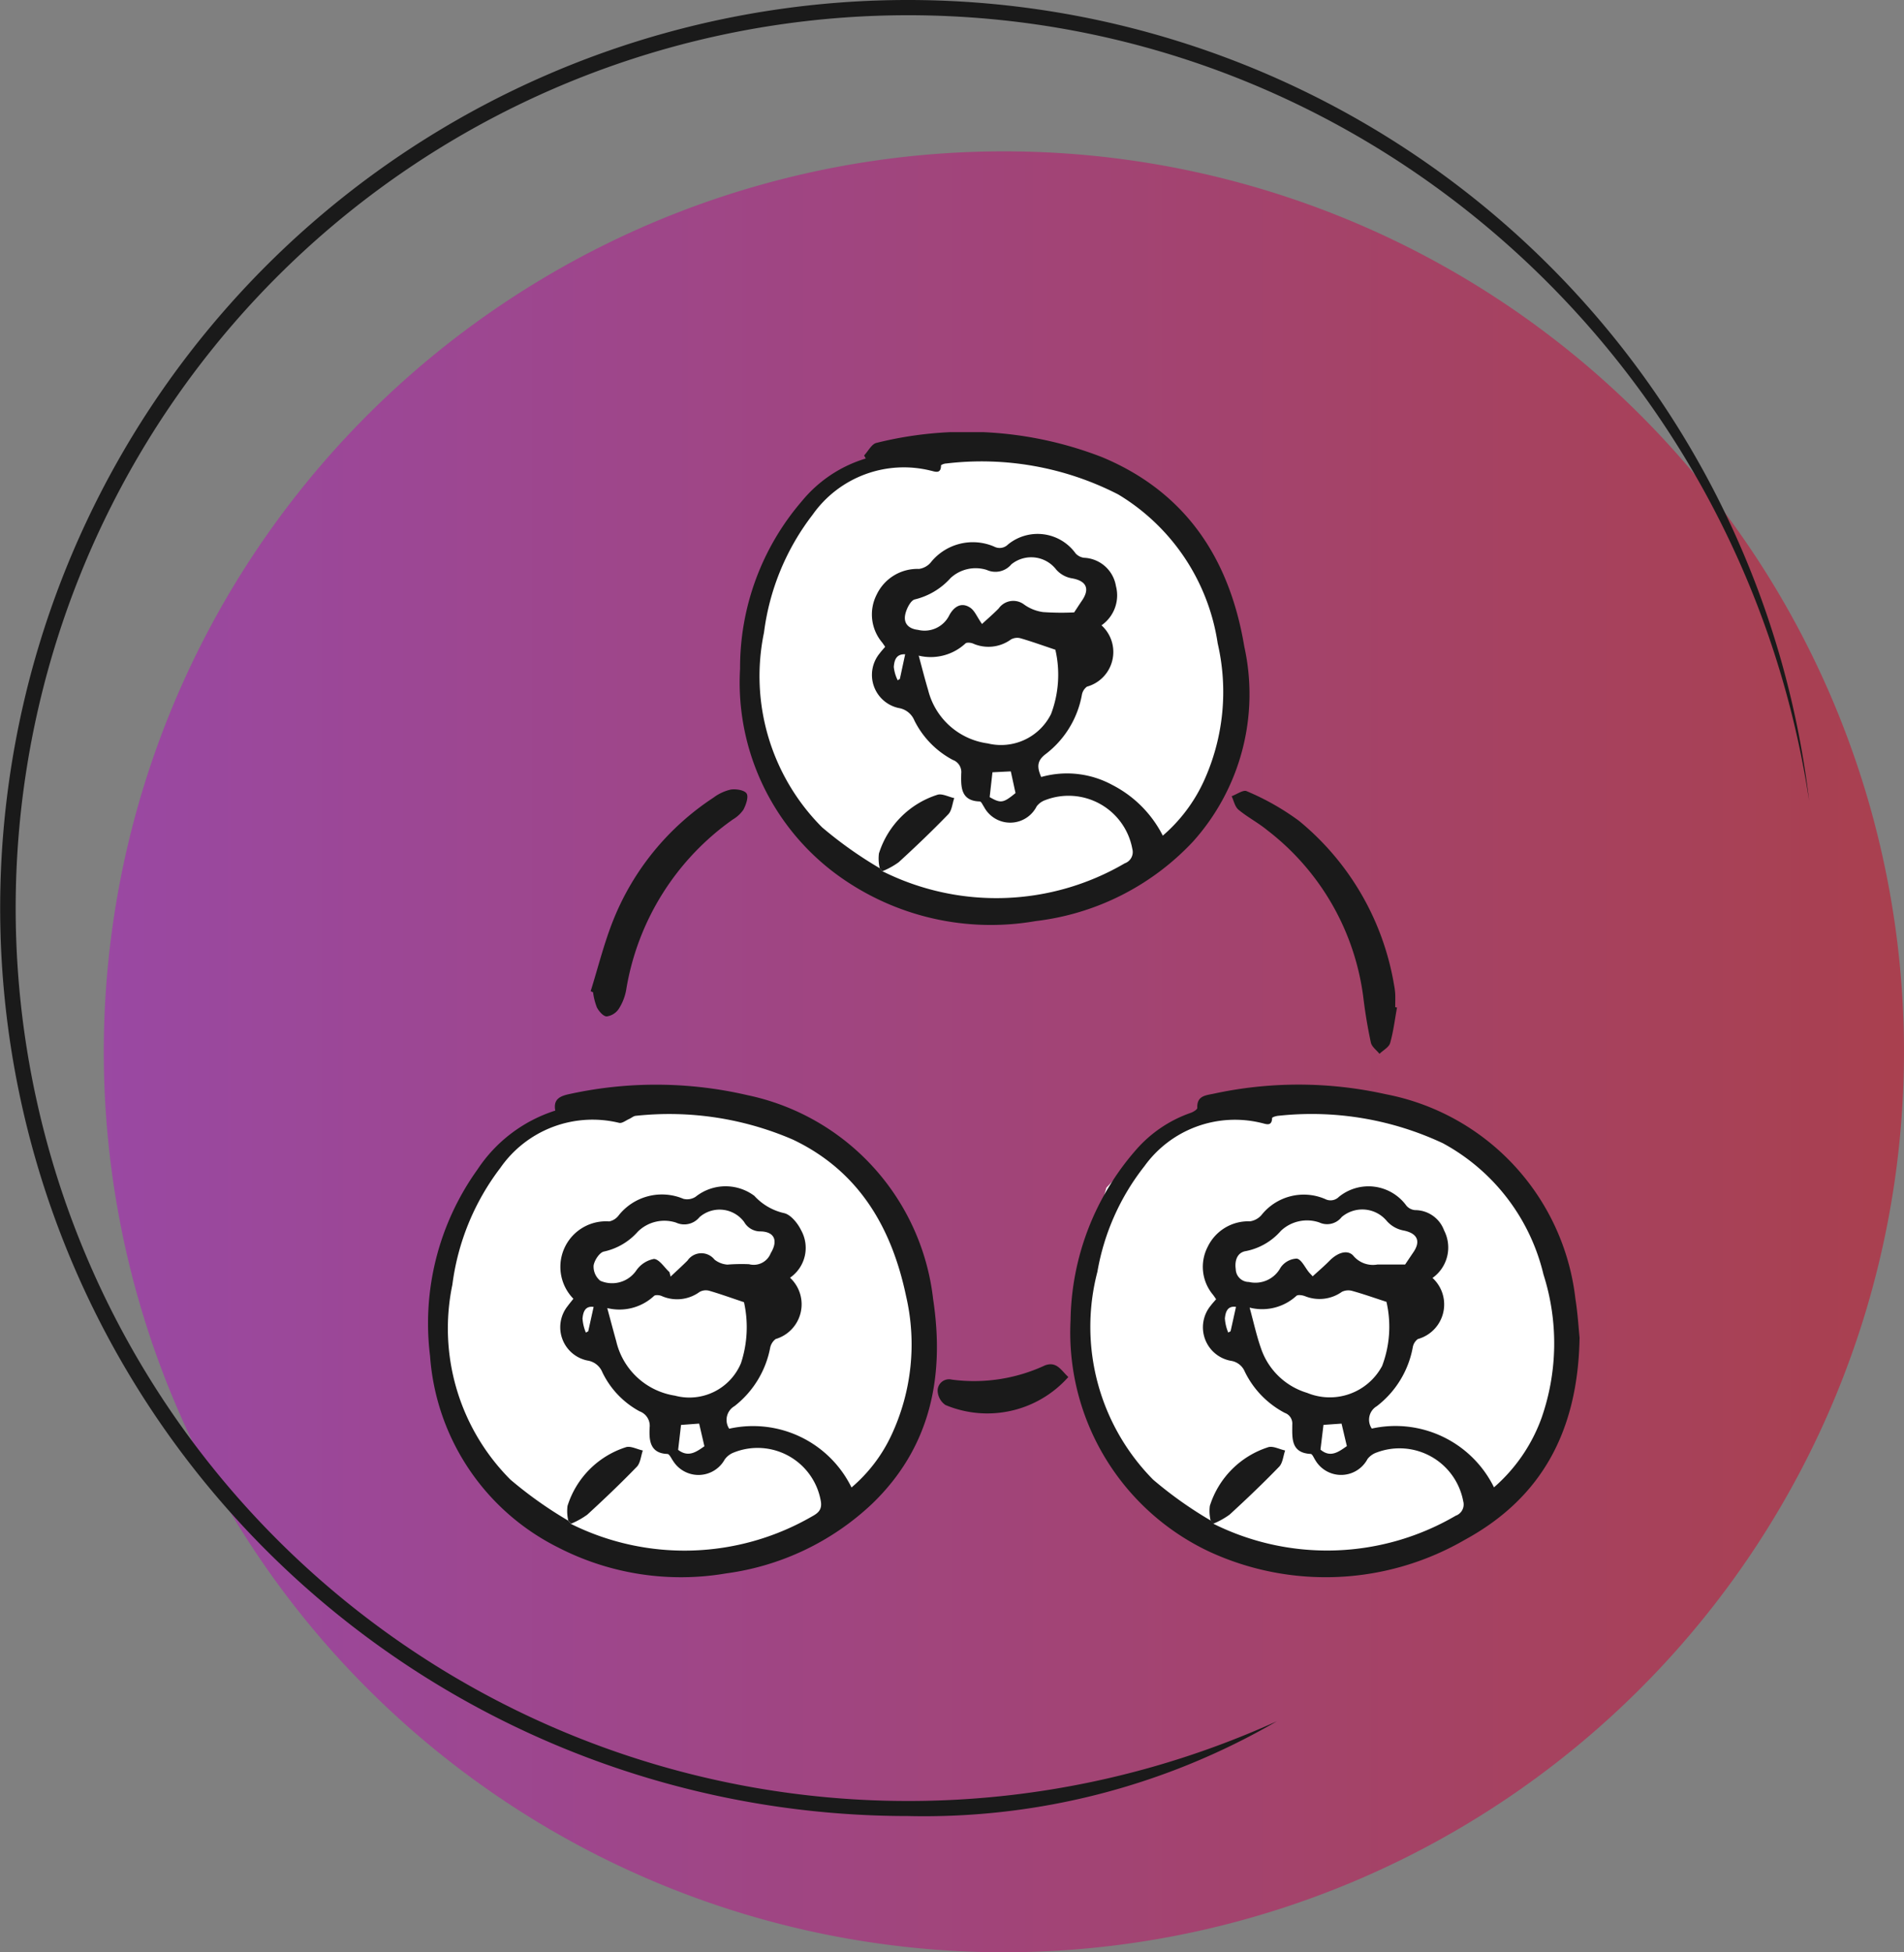 <svg xmlns="http://www.w3.org/2000/svg" xmlns:xlink="http://www.w3.org/1999/xlink" width="81.028" height="83.045" viewBox="0 0 81.028 83.045">
  <rect x="0" y="0" width="81.028" height="83.045" fill="#808080" stroke="none"/>
  <defs>
    <linearGradient id="linear-gradient" y1="0.5" x2="1" y2="0.5" gradientUnits="objectBoundingBox">
      <stop offset="0" stop-color="#b311c4"/>
      <stop offset="1" stop-color="#d2001e"/>
    </linearGradient>
    <clipPath id="clip-path">
      <rect id="Rectángulo_24676" data-name="Rectángulo 24676" width="49" height="48.715" fill="none"/>
    </clipPath>
  </defs>
  <g id="Grupo_11733" data-name="Grupo 11733" transform="translate(-269.24 -1258.748)">
    <path id="Trazado_5811" data-name="Trazado 5811" d="M357.911,188.747a38.305,38.305,0,1,1-38.3-38.3A38.3,38.3,0,0,1,357.911,188.747Z" transform="translate(-7.644 1114.74)" opacity="0.5" fill="url(#linear-gradient)"/>
    <g id="Grupo_11036" data-name="Grupo 11036" transform="translate(269.24 1258.748)">
      <path id="Trazado_1882" data-name="Trazado 1882" d="M311.611,215.581A38.627,38.627,0,1,1,349.975,172.4c-2.887-19.022-19.1-33.425-38.364-33.425a37.983,37.983,0,1,0,15.712,72.574A29.91,29.91,0,0,1,311.611,215.581Z" transform="translate(-272.983 -138.327)" fill="#1a1a1a"/>
    </g>
    <g id="Grupo_11040" data-name="Grupo 11040" transform="translate(-359.538 -4337.869)">
      <g id="Grupo_11039" data-name="Grupo 11039" transform="translate(647 5615)">
        <path id="Trazado_5812" data-name="Trazado 5812" d="M26.807,1.357l-2.769.807L21.616,4.7l-1.154,3.98v4.325l2.365,4.384L26,19.526l3.691,1.1,4.153-.289,4.037-1.673,2.365-3.172.75-3.23.058-3.288L39.9,5.855,37.3,3.144,34.363,1.587,30.614.953Z" transform="translate(-6.594 -0.307)" fill="#fff"/>
        <path id="Trazado_5813" data-name="Trazado 5813" d="M7.062,42.548l-2.769.808L1.872,45.894.718,49.873V54.2l2.365,4.384,3.172,2.134,3.692,1.1,4.152-.289,4.037-1.673L20.5,56.679l.75-3.229.057-3.288-1.153-3.115-2.6-2.711-2.942-1.557-3.749-.634Z" transform="translate(-0.231 -13.582)" fill="#fff"/>
        <path id="Trazado_5814" data-name="Trazado 5814" d="M47.233,42.293l-2.769.808-2.423,2.537-1.154,3.98v4.327l2.365,4.383,3.172,2.134,3.692,1.1,4.153-.289L58.307,59.6l2.365-3.172.75-3.23.058-3.288-1.154-3.115-2.6-2.711-2.941-1.557-3.749-.634Z" transform="translate(-13.177 -13.499)" fill="#fff"/>
        <g id="Grupo_11038" data-name="Grupo 11038" transform="translate(0 0)">
          <g id="Grupo_11037" data-name="Grupo 11037" clip-path="url(#clip-path)">
            <path id="Trazado_5815" data-name="Trazado 5815" d="M61.994,51.72c-.068,3.948-1.591,6.806-4.884,8.6a11.819,11.819,0,0,1-10.85.515,10.3,10.3,0,0,1-5.928-9.866,11.233,11.233,0,0,1,2.781-7.233,5.469,5.469,0,0,1,2.331-1.578c.11-.037.283-.144.281-.211-.022-.5.326-.53.677-.6a17.066,17.066,0,0,1,7.34.017,10.024,10.024,0,0,1,8.074,8.7c.1.629.137,1.267.178,1.656M46.406,59.635a10.849,10.849,0,0,0,10.316-.34.507.507,0,0,0,.321-.61A2.757,2.757,0,0,0,53.375,56.6a.85.85,0,0,0-.405.281,1.272,1.272,0,0,1-2.218.058c-.066-.1-.131-.268-.2-.272-.863-.042-.783-.7-.785-1.246a.481.481,0,0,0-.319-.5,3.91,3.91,0,0,1-1.7-1.751.762.762,0,0,0-.6-.466,1.448,1.448,0,0,1-.855-2.342c.07-.094.151-.18.233-.277-.052-.075-.089-.131-.129-.184a1.849,1.849,0,0,1-.231-2.041,1.916,1.916,0,0,1,1.8-1.088.8.8,0,0,0,.49-.267,2.3,2.3,0,0,1,2.709-.682.5.5,0,0,0,.585-.091,1.993,1.993,0,0,1,2.876.377.547.547,0,0,0,.365.186,1.315,1.315,0,0,1,1.238.867,1.585,1.585,0,0,1-.494,2.018,1.528,1.528,0,0,1-.625,2.6.556.556,0,0,0-.216.356,4.083,4.083,0,0,1-1.53,2.5.668.668,0,0,0-.213.952,4.673,4.673,0,0,1,5.2,2.5,7.108,7.108,0,0,0,2.026-2.956,9.628,9.628,0,0,0,.08-6.1,8.614,8.614,0,0,0-4.281-5.582,13.167,13.167,0,0,0-7-1.168c-.094.006-.266.06-.267.095-.01.377-.265.252-.443.213a4.746,4.746,0,0,0-4.992,1.838,10,10,0,0,0-2,4.489,9.25,9.25,0,0,0,2.371,8.844,16.984,16.984,0,0,0,2.454,1.741l.112.128m1.543-9.179c.166.6.288,1.173.48,1.719a2.973,2.973,0,0,0,1.967,1.9,2.526,2.526,0,0,0,3.19-1.146,4.713,4.713,0,0,0,.184-2.727c-.54-.176-.989-.335-1.447-.462a.619.619,0,0,0-.449.036,1.646,1.646,0,0,1-1.572.184c-.111-.041-.3-.072-.365-.012a2.159,2.159,0,0,1-1.988.5m6.617-1.836c.121-.18.234-.349.349-.518.335-.491.155-.82-.442-.932a1.256,1.256,0,0,1-.689-.4,1.355,1.355,0,0,0-1.92-.167.786.786,0,0,1-.954.229,1.617,1.617,0,0,0-1.632.357,2.657,2.657,0,0,1-1.484.861c-.377.056-.49.407-.438.768a.56.56,0,0,0,.559.547,1.218,1.218,0,0,0,1.348-.609.878.878,0,0,1,.689-.386c.2.032.351.38.524.588.021.025.045.048.155.166.237-.218.487-.43.716-.662.36-.365.795-.49,1.033-.19a1.087,1.087,0,0,0,1.013.349c.394,0,.788,0,1.175,0M52.09,56.335c-.078-.329-.15-.638-.226-.958l-.769.054-.128,1.052c.427.362.773.095,1.122-.148m-4.713-5.923c-.384-.059-.452.245-.477.491a1.851,1.851,0,0,0,.143.6l.1-.056c.075-.338.15-.676.23-1.038" transform="translate(-12.994 -13.2)" fill="#1a1a1a"/>
            <path id="Trazado_5816" data-name="Trazado 5816" d="M24.86.993c.175-.185.324-.493.529-.536a15.89,15.89,0,0,1,9.6.608c3.58,1.492,5.43,4.341,6.05,8.051a9.382,9.382,0,0,1-2.18,8.3A10.917,10.917,0,0,1,32.158,20.8a11.094,11.094,0,0,1-8.4-1.936,10.14,10.14,0,0,1-4.176-8.8,10.854,10.854,0,0,1,2.632-7.131,5.6,5.6,0,0,1,2.717-1.811L24.86.993m.777,17.684a10.83,10.83,0,0,0,10.316-.335.507.507,0,0,0,.323-.609,2.759,2.759,0,0,0-3.713-2.077.788.788,0,0,0-.359.263,1.261,1.261,0,0,1-2.241.022c-.057-.082-.117-.229-.179-.23-.834-.021-.8-.659-.79-1.189a.55.55,0,0,0-.36-.579A3.824,3.824,0,0,1,27,12.266a.87.87,0,0,0-.668-.53,1.441,1.441,0,0,1-.809-2.325c.07-.094.15-.18.234-.279-.051-.073-.087-.129-.127-.182a1.85,1.85,0,0,1-.233-2.041,1.918,1.918,0,0,1,1.8-1.09.8.8,0,0,0,.491-.265,2.294,2.294,0,0,1,2.709-.684.5.5,0,0,0,.586-.09,1.991,1.991,0,0,1,2.876.376.584.584,0,0,0,.364.189,1.437,1.437,0,0,1,1.354,1.2,1.554,1.554,0,0,1-.614,1.673,1.53,1.53,0,0,1-.619,2.609.555.555,0,0,0-.217.355,4.085,4.085,0,0,1-1.53,2.506c-.407.3-.37.588-.2.983a4.035,4.035,0,0,1,3.021.335,4.933,4.933,0,0,1,2.154,2.159A6.8,6.8,0,0,0,39.293,14.9a9.135,9.135,0,0,0,.615-5.913,8.932,8.932,0,0,0-4.23-6.335,12.722,12.722,0,0,0-7.323-1.318c-.079,0-.222.055-.222.085,0,.376-.258.258-.438.219a4.749,4.749,0,0,0-5.026,1.876A10.333,10.333,0,0,0,20.6,8.526a9.1,9.1,0,0,0,2.473,8.286,17.327,17.327,0,0,0,2.454,1.74Zm1.547-9.17c.145.537.262,1,.4,1.461a3.032,3.032,0,0,0,2.539,2.274,2.377,2.377,0,0,0,2.694-1.253A4.728,4.728,0,0,0,33,9.256c-.551-.184-1.014-.352-1.486-.488a.545.545,0,0,0-.405.052,1.627,1.627,0,0,1-1.618.171c-.095-.038-.264-.055-.32,0a2.172,2.172,0,0,1-1.99.516M33.8,7.668c.115-.173.215-.331.321-.485.365-.522.2-.859-.425-.966a1.146,1.146,0,0,1-.656-.365,1.342,1.342,0,0,0-1.911-.23.885.885,0,0,1-1.045.241,1.569,1.569,0,0,0-1.542.342,2.976,2.976,0,0,1-1.519.91c-.186.035-.39.447-.423.708-.04.314.146.542.553.588a1.173,1.173,0,0,0,1.334-.623c.186-.344.5-.581.891-.319.189.126.287.39.5.693.232-.215.48-.428.708-.659a.762.762,0,0,1,1.09-.165,1.8,1.8,0,0,0,.8.317,11.351,11.351,0,0,0,1.323.014m-3.476,6.8c-.043.384-.081.719-.119,1.057.474.272.579.256,1.1-.172l-.2-.923-.781.039M26.608,9.45c-.4-.018-.464.282-.484.538a1.672,1.672,0,0,0,.167.569l.091-.058.226-1.049" transform="translate(-6.309 0)" fill="#1a1a1a"/>
            <path id="Trazado_5817" data-name="Trazado 5817" d="M5.409,42.061c-.094-.489.2-.623.63-.71a17.214,17.214,0,0,1,7.544.052,10.018,10.018,0,0,1,7.906,8.68c.5,3.3-.112,6.314-2.6,8.707a11.213,11.213,0,0,1-6.21,2.958,11.415,11.415,0,0,1-7.142-1.1A9.884,9.884,0,0,1,.08,52.5,11.231,11.231,0,0,1,2.1,44.563a6.236,6.236,0,0,1,3.3-2.5m.668,17.576a10.847,10.847,0,0,0,10.274-.319c.268-.145.424-.293.369-.638a2.731,2.731,0,0,0-3.7-2.079.845.845,0,0,0-.392.3,1.276,1.276,0,0,1-2.194.064c-.076-.106-.157-.294-.241-.3-.771-.026-.781-.619-.76-1.114a.655.655,0,0,0-.428-.7,3.722,3.722,0,0,1-1.583-1.66.814.814,0,0,0-.634-.5,1.445,1.445,0,0,1-.846-2.314c.079-.107.164-.209.247-.314a1.938,1.938,0,0,1,1.523-3.29.663.663,0,0,0,.4-.252,2.348,2.348,0,0,1,2.756-.71.659.659,0,0,0,.521-.086,2.047,2.047,0,0,1,2.5-.041,2.438,2.438,0,0,0,1.252.733c.286.054.591.426.737.728a1.541,1.541,0,0,1-.47,2.023,1.541,1.541,0,0,1-.611,2.608.62.62,0,0,0-.238.392,4.13,4.13,0,0,1-1.512,2.461.679.679,0,0,0-.228.962,4.666,4.666,0,0,1,5.206,2.5,6.556,6.556,0,0,0,1.7-2.231,9.1,9.1,0,0,0,.621-5.913c-.615-2.923-2.014-5.322-4.817-6.655a13.272,13.272,0,0,0-6.678-1.012c-.1.006-.191.091-.289.135-.14.062-.3.192-.422.166a4.781,4.781,0,0,0-5.063,1.919,10.355,10.355,0,0,0-2.039,4.968,9.1,9.1,0,0,0,2.471,8.289,17.366,17.366,0,0,0,2.455,1.742l.113.129M7.62,50.459c.141.522.259.968.383,1.413a3.042,3.042,0,0,0,2.5,2.315A2.378,2.378,0,0,0,13.313,52.8a4.894,4.894,0,0,0,.127-2.589c-.55-.184-1.013-.352-1.485-.488a.547.547,0,0,0-.406.052,1.624,1.624,0,0,1-1.618.171c-.095-.039-.264-.056-.321,0a2.163,2.163,0,0,1-1.991.515m2.651-1.525.046.187c.24-.228.487-.449.72-.683a.714.714,0,0,1,1.149-.041,1,1,0,0,0,.546.213,7.7,7.7,0,0,1,.924-.017.776.776,0,0,0,.924-.472c.312-.513.174-.905-.422-.923a.793.793,0,0,1-.71-.4,1.3,1.3,0,0,0-1.9-.207.837.837,0,0,1-1,.232,1.606,1.606,0,0,0-1.626.386,2.674,2.674,0,0,1-1.438.845c-.186.034-.409.37-.443.594a.777.777,0,0,0,.282.648,1.249,1.249,0,0,0,1.537-.44,1.181,1.181,0,0,1,.746-.487c.228.008.444.362.665.564m.367,7.558c.438.335.777.085,1.118-.154l-.224-.964-.771.057c-.043.379-.081.7-.123,1.061m-3.592-6.08c-.384-.059-.452.245-.477.491a1.851,1.851,0,0,0,.143.6l.1-.056c.075-.338.15-.676.23-1.038" transform="translate(0 -13.199)" fill="#1a1a1a"/>
            <path id="Trazado_5818" data-name="Trazado 5818" d="M57.489,31.731c-.092.506-.152,1.021-.293,1.512-.052.182-.3.307-.453.459-.126-.159-.327-.3-.366-.479-.138-.638-.245-1.285-.323-1.934a10.663,10.663,0,0,0-4.093-7.105c-.383-.316-.836-.549-1.218-.867-.152-.126-.2-.38-.291-.575.217-.078.5-.284.64-.213a10.7,10.7,0,0,1,2.228,1.263,11.48,11.48,0,0,1,4.047,7,2.789,2.789,0,0,1,.046.359c.008.189,0,.379,0,.568l.073.011" transform="translate(-16.259 -7.255)" fill="#1a1a1a"/>
            <path id="Trazado_5819" data-name="Trazado 5819" d="M10.2,31.01c.318-1.013.572-2.052.967-3.035a11.207,11.207,0,0,1,4.259-5.2,1.937,1.937,0,0,1,.739-.344c.222-.034.583.023.673.169s-.028.478-.136.687a1.429,1.429,0,0,1-.449.415,11.041,11.041,0,0,0-4.541,7.252,2.183,2.183,0,0,1-.318.809.729.729,0,0,1-.512.318c-.144,0-.33-.218-.416-.382a2.683,2.683,0,0,1-.163-.645l-.1-.045" transform="translate(-3.286 -7.226)" fill="#1a1a1a"/>
            <path id="Trazado_5820" data-name="Trazado 5820" d="M37.553,59.049a4.609,4.609,0,0,1-5.232,1.192.773.773,0,0,1-.331-.594.485.485,0,0,1,.6-.486,7.158,7.158,0,0,0,3.972-.607c.5-.18.688.22.987.495" transform="translate(-10.309 -18.856)" fill="#1a1a1a"/>
            <path id="Trazado_5821" data-name="Trazado 5821" d="M49.107,66.833a1.756,1.756,0,0,1-.035-.631,3.824,3.824,0,0,1,2.48-2.495c.2-.068.481.087.724.138-.082.234-.1.531-.257.693-.678.7-1.387,1.377-2.108,2.037a3.351,3.351,0,0,1-.694.385l-.112-.128" transform="translate(-15.807 -20.525)" fill="#1a1a1a"/>
            <path id="Trazado_5822" data-name="Trazado 5822" d="M28.329,25.88a1.752,1.752,0,0,1-.035-.63,3.821,3.821,0,0,1,2.481-2.493c.2-.069.481.087.724.139-.083.234-.1.53-.258.692-.678.7-1.387,1.378-2.108,2.037a3.268,3.268,0,0,1-.695.382Z" transform="translate(-9.111 -7.328)" fill="#1a1a1a"/>
            <path id="Trazado_5823" data-name="Trazado 5823" d="M8.773,66.833a1.739,1.739,0,0,1-.034-.631,3.824,3.824,0,0,1,2.48-2.495c.2-.068.481.087.724.139-.082.234-.1.531-.256.693-.678.7-1.387,1.377-2.108,2.037a3.355,3.355,0,0,1-.694.386l-.113-.129" transform="translate(-2.809 -20.525)" fill="#1a1a1a"/>
          </g>
        </g>
      </g>
    </g>
  </g>
</svg>
